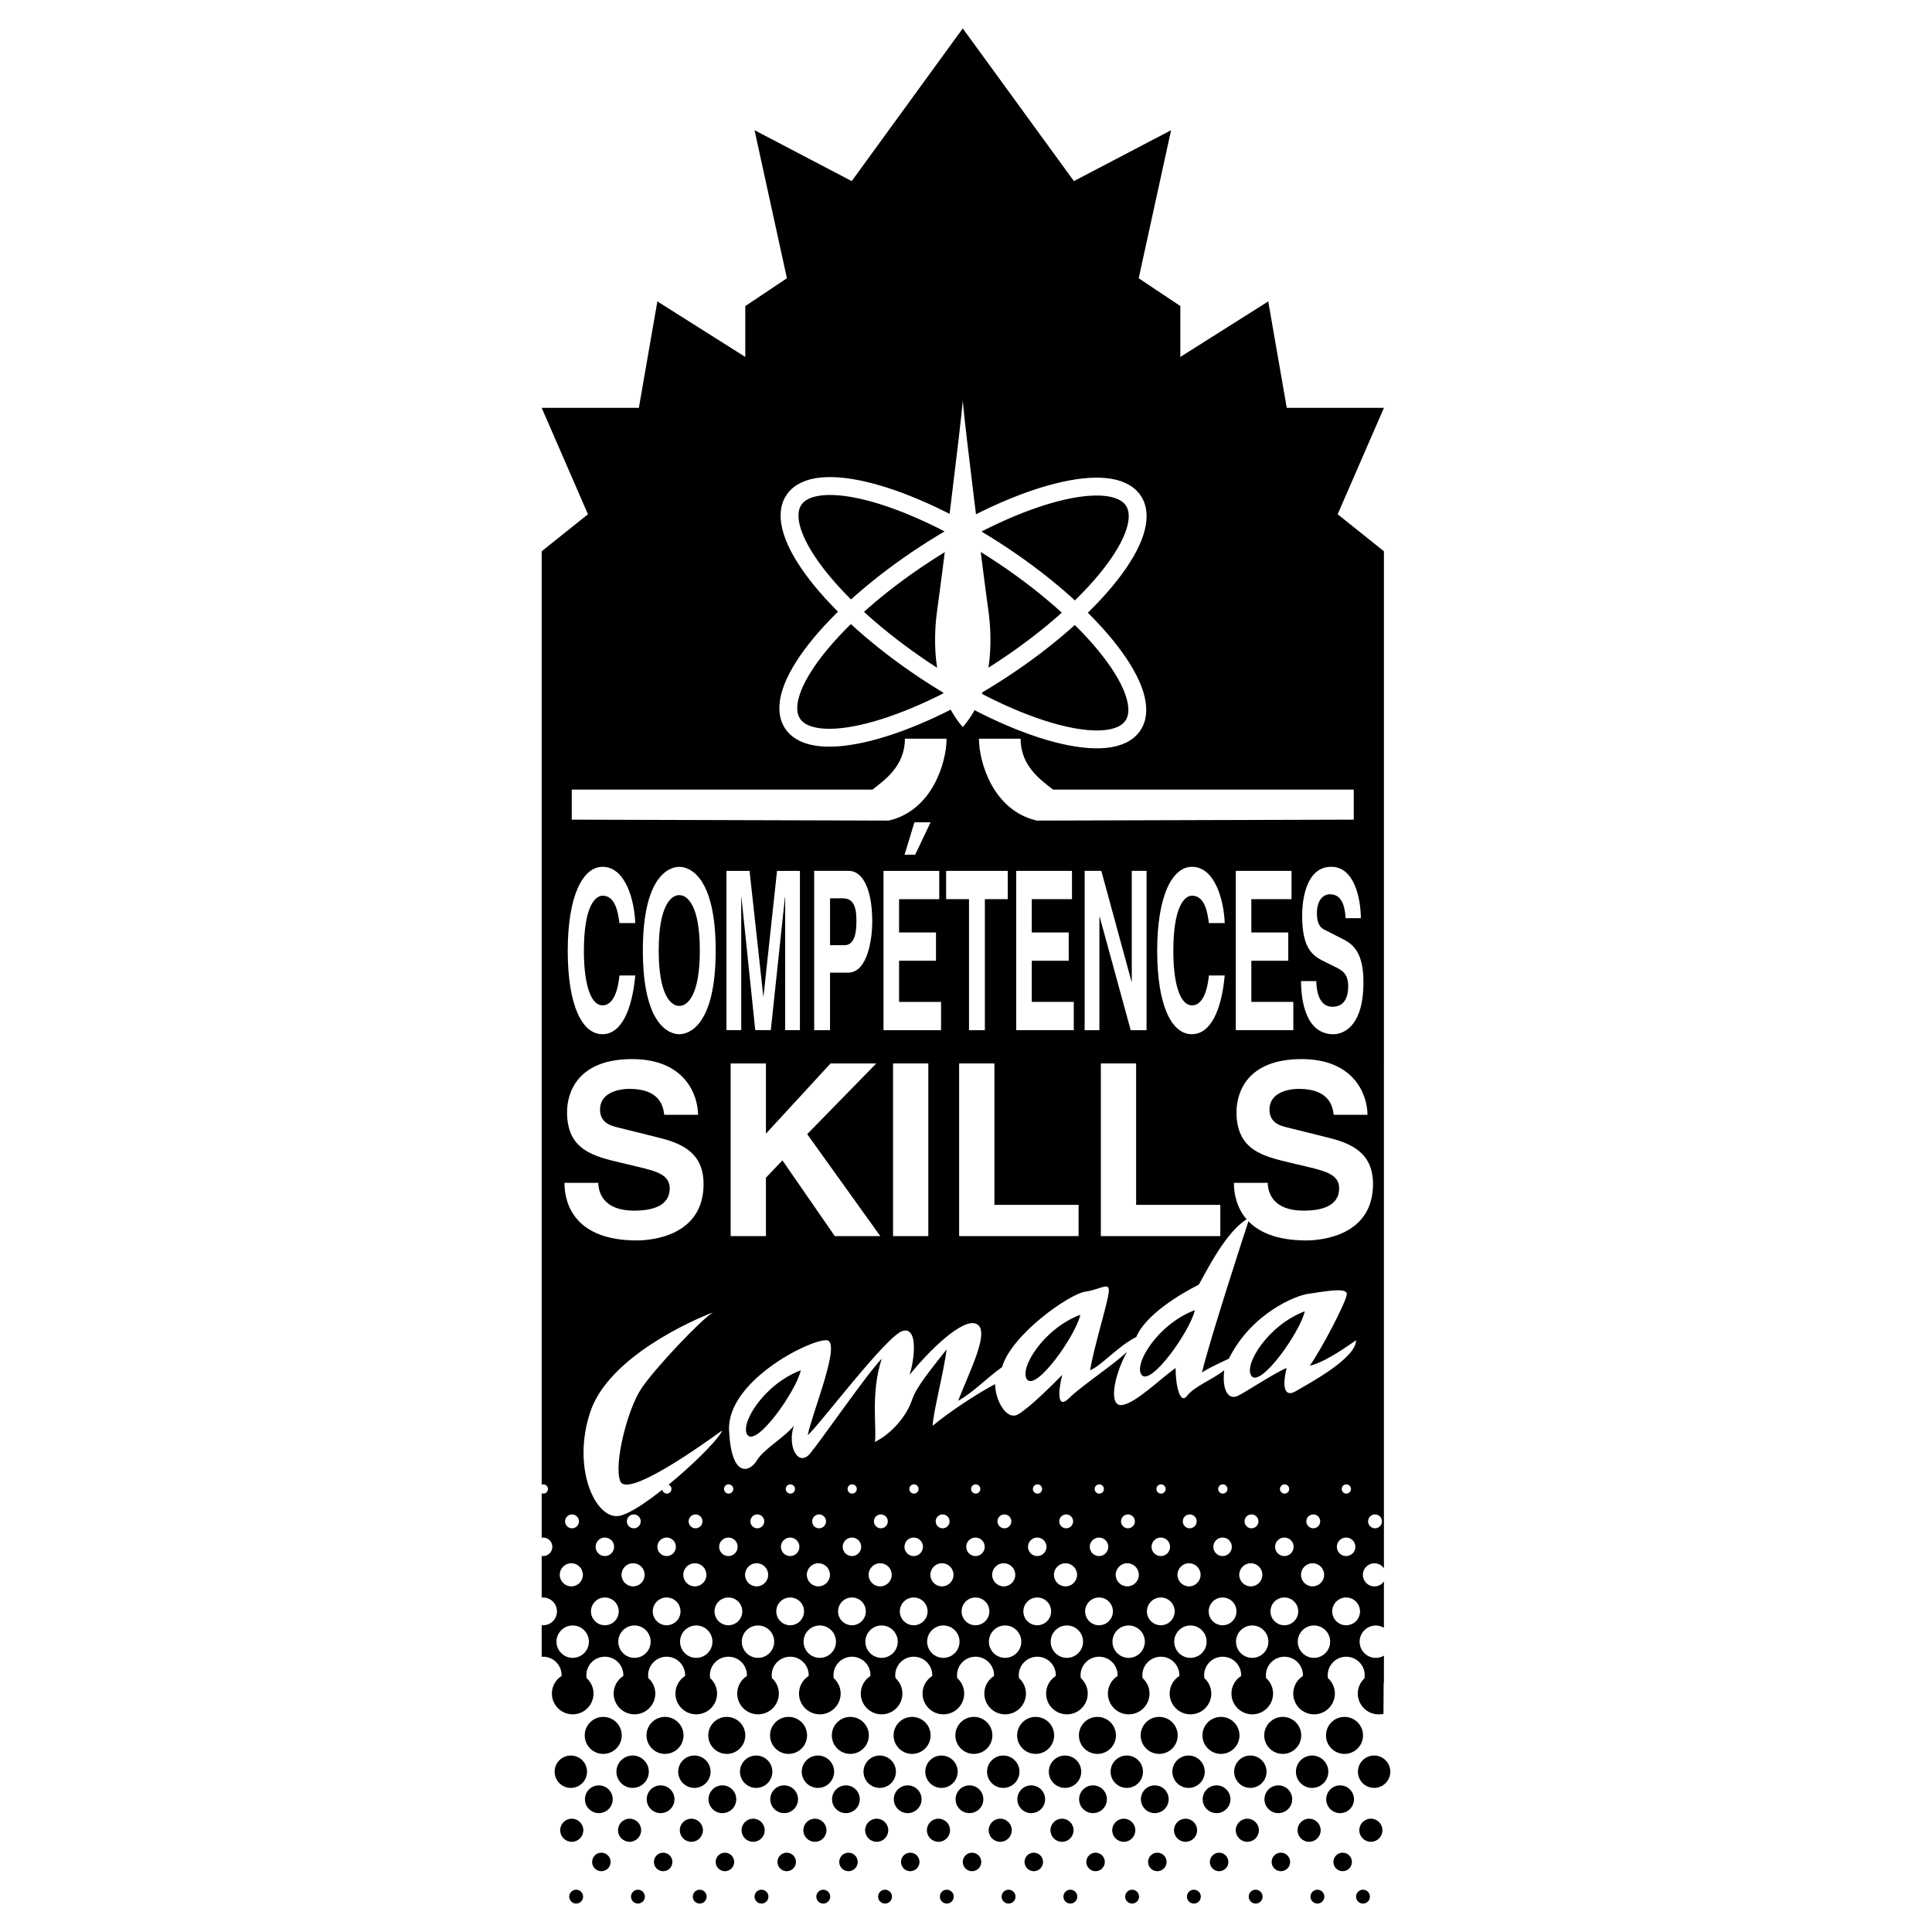 <?xml version="1.0" encoding="utf-8"?>
<!-- Generator: Adobe Illustrator 13.0.0, SVG Export Plug-In . SVG Version: 6.00 Build 14948)  -->
<!DOCTYPE svg PUBLIC "-//W3C//DTD SVG 1.0//EN" "http://www.w3.org/TR/2001/REC-SVG-20010904/DTD/svg10.dtd">
<svg version="1.0" id="Layer_1" xmlns="http://www.w3.org/2000/svg" xmlns:xlink="http://www.w3.org/1999/xlink" x="0px" y="0px"
	 width="192.756px" height="192.756px" viewBox="0 0 192.756 192.756" enable-background="new 0 0 192.756 192.756"
	 xml:space="preserve">
<g>
	<polygon fill-rule="evenodd" clip-rule="evenodd" fill="#FFFFFF" points="0,0 192.756,0 192.756,192.756 0,192.756 0,0 	"/>
	<path fill-rule="evenodd" clip-rule="evenodd" d="M133.957,184.843c-0.51,0-0.923,0.414-0.923,0.924
		c0,0.509,0.413,0.923,0.923,0.923c0.511,0,0.923-0.414,0.923-0.923C134.88,185.257,134.468,184.843,133.957,184.843
		L133.957,184.843L133.957,184.843L133.957,184.843z"/>
	<path fill-rule="evenodd" clip-rule="evenodd" d="M131.44,188.536c-0.383,0-0.692,0.311-0.692,0.692s0.31,0.692,0.692,0.692
		c0.384,0,0.692-0.311,0.692-0.692S131.824,188.536,131.44,188.536L131.44,188.536L131.44,188.536L131.44,188.536z"/>
	<path fill-rule="evenodd" clip-rule="evenodd" d="M135.987,188.536c-0.382,0-0.692,0.311-0.692,0.692s0.311,0.692,0.692,0.692
		c0.383,0,0.692-0.311,0.692-0.692S136.37,188.536,135.987,188.536L135.987,188.536L135.987,188.536L135.987,188.536z"/>
	<path fill-rule="evenodd" clip-rule="evenodd" d="M136.772,181.45c-0.638,0-1.154,0.517-1.154,1.153
		c0,0.638,0.517,1.154,1.154,1.154c0.637,0,1.153-0.517,1.153-1.154C137.926,181.967,137.409,181.45,136.772,181.45L136.772,181.45
		L136.772,181.45L136.772,181.45z"/>
	<path fill-rule="evenodd" clip-rule="evenodd" d="M130.91,178.38c0.892,0,1.616-0.724,1.616-1.616s-0.725-1.615-1.616-1.615
		c-0.893,0-1.615,0.723-1.615,1.615S130.018,178.38,130.91,178.38L130.91,178.38L130.91,178.38L130.91,178.38z"/>
	<path fill-rule="evenodd" clip-rule="evenodd" d="M137.096,175.148c-0.893,0-1.615,0.723-1.615,1.615s0.723,1.616,1.615,1.616
		c0.892,0,1.616-0.724,1.616-1.616S137.987,175.148,137.096,175.148L137.096,175.148L137.096,175.148L137.096,175.148z"/>
	<path fill-rule="evenodd" clip-rule="evenodd" d="M134.142,171.294c-1.02,0-1.847,0.826-1.847,1.846
		c0,1.021,0.827,1.847,1.847,1.847c1.021,0,1.847-0.826,1.847-1.847C135.988,172.12,135.162,171.294,134.142,171.294
		L134.142,171.294L134.142,171.294L134.142,171.294z"/>
	<path fill-rule="evenodd" clip-rule="evenodd" d="M127.794,184.843c-0.51,0-0.923,0.414-0.923,0.924
		c0,0.509,0.413,0.923,0.923,0.923s0.924-0.414,0.924-0.923C128.718,185.257,128.304,184.843,127.794,184.843L127.794,184.843
		L127.794,184.843L127.794,184.843z"/>
	<path fill-rule="evenodd" clip-rule="evenodd" d="M125.277,188.536c-0.382,0-0.692,0.311-0.692,0.692s0.311,0.692,0.692,0.692
		c0.384,0,0.692-0.311,0.692-0.692S125.661,188.536,125.277,188.536L125.277,188.536L125.277,188.536L125.277,188.536z"/>
	<path fill-rule="evenodd" clip-rule="evenodd" d="M131.764,182.604c0-0.637-0.517-1.153-1.154-1.153s-1.154,0.517-1.154,1.153
		c0,0.638,0.517,1.154,1.154,1.154S131.764,183.241,131.764,182.604L131.764,182.604L131.764,182.604L131.764,182.604z"/>
	<path fill-rule="evenodd" clip-rule="evenodd" d="M133.702,178.126c-0.765,0-1.385,0.62-1.385,1.385
		c0,0.766,0.62,1.385,1.385,1.385s1.385-0.619,1.385-1.385C135.087,178.746,134.467,178.126,133.702,178.126L133.702,178.126
		L133.702,178.126L133.702,178.126z"/>
	<path fill-rule="evenodd" clip-rule="evenodd" d="M124.747,178.38c0.892,0,1.616-0.724,1.616-1.616s-0.725-1.615-1.616-1.615
		s-1.615,0.723-1.615,1.615S123.855,178.38,124.747,178.38L124.747,178.38L124.747,178.38L124.747,178.38z"/>
	<path fill-rule="evenodd" clip-rule="evenodd" d="M127.979,171.294c-1.021,0-1.847,0.826-1.847,1.846
		c0,1.021,0.826,1.847,1.847,1.847c1.02,0,1.846-0.826,1.846-1.847C129.825,172.12,128.999,171.294,127.979,171.294L127.979,171.294
		L127.979,171.294L127.979,171.294z"/>
	<path fill-rule="evenodd" clip-rule="evenodd" d="M121.631,184.843c-0.51,0-0.923,0.414-0.923,0.924
		c0,0.509,0.413,0.923,0.923,0.923s0.924-0.414,0.924-0.923C122.555,185.257,122.141,184.843,121.631,184.843L121.631,184.843
		L121.631,184.843L121.631,184.843z"/>
	<path fill-rule="evenodd" clip-rule="evenodd" d="M119.114,188.536c-0.382,0-0.692,0.311-0.692,0.692s0.311,0.692,0.692,0.692
		c0.383,0,0.693-0.311,0.693-0.692S119.497,188.536,119.114,188.536L119.114,188.536L119.114,188.536L119.114,188.536z"/>
	<path fill-rule="evenodd" clip-rule="evenodd" d="M125.6,182.604c0-0.637-0.517-1.153-1.154-1.153
		c-0.637,0-1.154,0.517-1.154,1.153c0,0.638,0.518,1.154,1.154,1.154C125.083,183.758,125.6,183.241,125.6,182.604L125.6,182.604
		L125.6,182.604L125.6,182.604z"/>
	<path fill-rule="evenodd" clip-rule="evenodd" d="M127.539,178.126c-0.765,0-1.385,0.62-1.385,1.385
		c0,0.766,0.62,1.385,1.385,1.385s1.385-0.619,1.385-1.385C128.924,178.746,128.304,178.126,127.539,178.126L127.539,178.126
		L127.539,178.126L127.539,178.126z"/>
	<path fill-rule="evenodd" clip-rule="evenodd" d="M118.583,178.38c0.894,0,1.616-0.724,1.616-1.616s-0.723-1.615-1.616-1.615
		c-0.891,0-1.615,0.723-1.615,1.615S117.692,178.38,118.583,178.38L118.583,178.38L118.583,178.38L118.583,178.38z"/>
	<path fill-rule="evenodd" clip-rule="evenodd" d="M121.816,171.294c-1.02,0-1.847,0.826-1.847,1.846
		c0,1.021,0.827,1.847,1.847,1.847s1.847-0.826,1.847-1.847C123.663,172.12,122.836,171.294,121.816,171.294L121.816,171.294
		L121.816,171.294L121.816,171.294z"/>
	<path fill-rule="evenodd" clip-rule="evenodd" d="M115.469,184.843c-0.511,0-0.924,0.414-0.924,0.924
		c0,0.509,0.413,0.923,0.924,0.923c0.509,0,0.923-0.414,0.923-0.923C116.392,185.257,115.978,184.843,115.469,184.843
		L115.469,184.843L115.469,184.843L115.469,184.843z"/>
	<path fill-rule="evenodd" clip-rule="evenodd" d="M112.952,188.536c-0.383,0-0.693,0.311-0.693,0.692s0.311,0.692,0.693,0.692
		c0.382,0,0.692-0.311,0.692-0.692S113.334,188.536,112.952,188.536L112.952,188.536L112.952,188.536L112.952,188.536z"/>
	<path fill-rule="evenodd" clip-rule="evenodd" d="M119.437,182.604c0-0.637-0.517-1.153-1.154-1.153
		c-0.637,0-1.154,0.517-1.154,1.153c0,0.638,0.518,1.154,1.154,1.154C118.92,183.758,119.437,183.241,119.437,182.604
		L119.437,182.604L119.437,182.604L119.437,182.604z"/>
	<path fill-rule="evenodd" clip-rule="evenodd" d="M121.376,178.126c-0.766,0-1.385,0.62-1.385,1.385
		c0,0.766,0.619,1.385,1.385,1.385c0.765,0,1.385-0.619,1.385-1.385C122.761,178.746,122.141,178.126,121.376,178.126
		L121.376,178.126L121.376,178.126L121.376,178.126z"/>
	<path fill-rule="evenodd" clip-rule="evenodd" d="M112.421,178.38c0.893,0,1.615-0.724,1.615-1.616s-0.723-1.615-1.615-1.615
		s-1.616,0.723-1.616,1.615S111.528,178.38,112.421,178.38L112.421,178.38L112.421,178.38L112.421,178.38z"/>
	<path fill-rule="evenodd" clip-rule="evenodd" d="M115.652,171.294c-1.02,0-1.847,0.826-1.847,1.846
		c0,1.021,0.827,1.847,1.847,1.847c1.021,0,1.847-0.826,1.847-1.847C117.499,172.12,116.673,171.294,115.652,171.294
		L115.652,171.294L115.652,171.294L115.652,171.294z"/>
	<path fill-rule="evenodd" clip-rule="evenodd" d="M109.305,184.843c-0.51,0-0.924,0.414-0.924,0.924
		c0,0.509,0.414,0.923,0.924,0.923c0.511,0,0.923-0.414,0.923-0.923C110.228,185.257,109.815,184.843,109.305,184.843
		L109.305,184.843L109.305,184.843L109.305,184.843z"/>
	<path fill-rule="evenodd" clip-rule="evenodd" d="M106.789,188.536c-0.383,0-0.692,0.311-0.692,0.692s0.31,0.692,0.692,0.692
		c0.382,0,0.692-0.311,0.692-0.692S107.171,188.536,106.789,188.536L106.789,188.536L106.789,188.536L106.789,188.536z"/>
	<path fill-rule="evenodd" clip-rule="evenodd" d="M113.273,182.604c0-0.637-0.517-1.153-1.154-1.153
		c-0.637,0-1.154,0.517-1.154,1.153c0,0.638,0.518,1.154,1.154,1.154C112.757,183.758,113.273,183.241,113.273,182.604
		L113.273,182.604L113.273,182.604L113.273,182.604z"/>
	<path fill-rule="evenodd" clip-rule="evenodd" d="M115.213,178.126c-0.766,0-1.385,0.62-1.385,1.385
		c0,0.766,0.619,1.385,1.385,1.385c0.765,0,1.385-0.619,1.385-1.385C116.598,178.746,115.978,178.126,115.213,178.126
		L115.213,178.126L115.213,178.126L115.213,178.126z"/>
	<path fill-rule="evenodd" clip-rule="evenodd" d="M106.258,178.38c0.893,0,1.615-0.724,1.615-1.616s-0.723-1.615-1.615-1.615
		c-0.892,0-1.616,0.723-1.616,1.615S105.366,178.38,106.258,178.38L106.258,178.38L106.258,178.38L106.258,178.38z"/>
	<path fill-rule="evenodd" clip-rule="evenodd" d="M109.489,171.294c-1.02,0-1.847,0.826-1.847,1.846
		c0,1.021,0.827,1.847,1.847,1.847s1.847-0.826,1.847-1.847C111.336,172.12,110.509,171.294,109.489,171.294L109.489,171.294
		L109.489,171.294L109.489,171.294z"/>
	<path fill-rule="evenodd" clip-rule="evenodd" d="M103.142,184.843c-0.51,0-0.924,0.414-0.924,0.924
		c0,0.509,0.414,0.923,0.924,0.923c0.511,0,0.923-0.414,0.923-0.923C104.064,185.257,103.652,184.843,103.142,184.843
		L103.142,184.843L103.142,184.843L103.142,184.843z"/>
	<path fill-rule="evenodd" clip-rule="evenodd" d="M100.626,188.536c-0.383,0-0.692,0.311-0.692,0.692s0.31,0.692,0.692,0.692
		s0.692-0.311,0.692-0.692S101.009,188.536,100.626,188.536L100.626,188.536L100.626,188.536L100.626,188.536z"/>
	<path fill-rule="evenodd" clip-rule="evenodd" d="M107.11,182.604c0-0.637-0.517-1.153-1.153-1.153
		c-0.638,0-1.154,0.517-1.154,1.153c0,0.638,0.517,1.154,1.154,1.154C106.594,183.758,107.11,183.241,107.11,182.604L107.11,182.604
		L107.11,182.604L107.11,182.604z"/>
	<path fill-rule="evenodd" clip-rule="evenodd" d="M109.05,178.126c-0.765,0-1.386,0.62-1.386,1.385
		c0,0.766,0.621,1.385,1.386,1.385c0.766,0,1.385-0.619,1.385-1.385C110.435,178.746,109.815,178.126,109.05,178.126L109.05,178.126
		L109.05,178.126L109.05,178.126z"/>
	<path fill-rule="evenodd" clip-rule="evenodd" d="M100.095,178.38c0.893,0,1.616-0.724,1.616-1.616s-0.724-1.615-1.616-1.615
		s-1.616,0.723-1.616,1.615S99.202,178.38,100.095,178.38L100.095,178.38L100.095,178.38L100.095,178.38z"/>
	<path fill-rule="evenodd" clip-rule="evenodd" d="M103.326,171.294c-1.02,0-1.847,0.826-1.847,1.846
		c0,1.021,0.827,1.847,1.847,1.847s1.847-0.826,1.847-1.847C105.173,172.12,104.346,171.294,103.326,171.294L103.326,171.294
		L103.326,171.294L103.326,171.294z"/>
	<path fill-rule="evenodd" clip-rule="evenodd" d="M96.979,184.843c-0.509,0-0.923,0.414-0.923,0.924
		c0,0.509,0.414,0.923,0.923,0.923c0.511,0,0.924-0.414,0.924-0.923C97.902,185.257,97.489,184.843,96.979,184.843L96.979,184.843
		L96.979,184.843L96.979,184.843z"/>
	<path fill-rule="evenodd" clip-rule="evenodd" d="M94.463,188.536c-0.383,0-0.692,0.311-0.692,0.692s0.31,0.692,0.692,0.692
		c0.382,0,0.693-0.311,0.693-0.692S94.845,188.536,94.463,188.536L94.463,188.536L94.463,188.536L94.463,188.536z"/>
	<path fill-rule="evenodd" clip-rule="evenodd" d="M100.947,182.604c0-0.637-0.516-1.153-1.153-1.153s-1.154,0.517-1.154,1.153
		c0,0.638,0.517,1.154,1.154,1.154S100.947,183.241,100.947,182.604L100.947,182.604L100.947,182.604L100.947,182.604z"/>
	<path fill-rule="evenodd" clip-rule="evenodd" d="M102.887,178.126c-0.765,0-1.386,0.62-1.386,1.385
		c0,0.766,0.621,1.385,1.386,1.385c0.766,0,1.385-0.619,1.385-1.385C104.271,178.746,103.652,178.126,102.887,178.126
		L102.887,178.126L102.887,178.126L102.887,178.126z"/>
	<path fill-rule="evenodd" clip-rule="evenodd" d="M93.932,178.38c0.893,0,1.616-0.724,1.616-1.616s-0.723-1.615-1.616-1.615
		c-0.893,0-1.616,0.723-1.616,1.615S93.039,178.38,93.932,178.38L93.932,178.38L93.932,178.38L93.932,178.38z"/>
	<path fill-rule="evenodd" clip-rule="evenodd" d="M97.164,171.294c-1.02,0-1.847,0.826-1.847,1.846
		c0,1.021,0.827,1.847,1.847,1.847s1.846-0.826,1.846-1.847C99.01,172.12,98.184,171.294,97.164,171.294L97.164,171.294
		L97.164,171.294L97.164,171.294z"/>
	<path fill-rule="evenodd" clip-rule="evenodd" d="M90.816,184.843c-0.509,0-0.923,0.414-0.923,0.924
		c0,0.509,0.414,0.923,0.923,0.923c0.51,0,0.923-0.414,0.923-0.923C91.739,185.257,91.326,184.843,90.816,184.843L90.816,184.843
		L90.816,184.843L90.816,184.843z"/>
	<path fill-rule="evenodd" clip-rule="evenodd" d="M88.3,188.536c-0.382,0-0.692,0.311-0.692,0.692s0.311,0.692,0.692,0.692
		c0.383,0,0.693-0.311,0.693-0.692S88.683,188.536,88.3,188.536L88.3,188.536L88.3,188.536L88.3,188.536z"/>
	<path fill-rule="evenodd" clip-rule="evenodd" d="M94.785,182.604c0-0.637-0.517-1.153-1.154-1.153s-1.154,0.517-1.154,1.153
		c0,0.638,0.517,1.154,1.154,1.154S94.785,183.241,94.785,182.604L94.785,182.604L94.785,182.604L94.785,182.604z"/>
	<path fill-rule="evenodd" clip-rule="evenodd" d="M96.724,178.126c-0.765,0-1.385,0.62-1.385,1.385c0,0.766,0.62,1.385,1.385,1.385
		s1.385-0.619,1.385-1.385C98.108,178.746,97.488,178.126,96.724,178.126L96.724,178.126L96.724,178.126L96.724,178.126z"/>
	<path fill-rule="evenodd" clip-rule="evenodd" d="M87.769,178.38c0.893,0,1.616-0.724,1.616-1.616s-0.723-1.615-1.616-1.615
		s-1.616,0.723-1.616,1.615S86.876,178.38,87.769,178.38L87.769,178.38L87.769,178.38L87.769,178.38z"/>
	<path fill-rule="evenodd" clip-rule="evenodd" d="M91,171.294c-1.02,0-1.847,0.826-1.847,1.846c0,1.021,0.827,1.847,1.847,1.847
		c1.02,0,1.847-0.826,1.847-1.847C92.847,172.12,92.021,171.294,91,171.294L91,171.294L91,171.294L91,171.294z"/>
	<path fill-rule="evenodd" clip-rule="evenodd" d="M84.653,184.843c-0.51,0-0.923,0.414-0.923,0.924
		c0,0.509,0.413,0.923,0.923,0.923c0.509,0,0.923-0.414,0.923-0.923C85.576,185.257,85.162,184.843,84.653,184.843L84.653,184.843
		L84.653,184.843L84.653,184.843z"/>
	<path fill-rule="evenodd" clip-rule="evenodd" d="M82.136,188.536c-0.382,0-0.692,0.311-0.692,0.692s0.311,0.692,0.692,0.692
		c0.383,0,0.693-0.311,0.693-0.692S82.52,188.536,82.136,188.536L82.136,188.536L82.136,188.536L82.136,188.536z"/>
	<path fill-rule="evenodd" clip-rule="evenodd" d="M88.622,182.604c0-0.637-0.517-1.153-1.154-1.153
		c-0.638,0-1.154,0.517-1.154,1.153c0,0.638,0.517,1.154,1.154,1.154C88.105,183.758,88.622,183.241,88.622,182.604L88.622,182.604
		L88.622,182.604L88.622,182.604z"/>
	<path fill-rule="evenodd" clip-rule="evenodd" d="M90.561,178.126c-0.764,0-1.385,0.62-1.385,1.385
		c0,0.766,0.621,1.385,1.385,1.385c0.766,0,1.385-0.619,1.385-1.385C91.946,178.746,91.326,178.126,90.561,178.126L90.561,178.126
		L90.561,178.126L90.561,178.126z"/>
	<path fill-rule="evenodd" clip-rule="evenodd" d="M81.606,178.38c0.891,0,1.616-0.724,1.616-1.616s-0.725-1.615-1.616-1.615
		c-0.893,0-1.616,0.723-1.616,1.615S80.713,178.38,81.606,178.38L81.606,178.38L81.606,178.38L81.606,178.38z"/>
	<path fill-rule="evenodd" clip-rule="evenodd" d="M84.838,171.294c-1.02,0-1.847,0.826-1.847,1.846
		c0,1.021,0.827,1.847,1.847,1.847s1.846-0.826,1.846-1.847C86.684,172.12,85.858,171.294,84.838,171.294L84.838,171.294
		L84.838,171.294L84.838,171.294z"/>
	<path fill-rule="evenodd" clip-rule="evenodd" d="M78.49,184.843c-0.511,0-0.924,0.414-0.924,0.924
		c0,0.509,0.413,0.923,0.924,0.923c0.51,0,0.923-0.414,0.923-0.923C79.414,185.257,79,184.843,78.49,184.843L78.49,184.843
		L78.49,184.843L78.49,184.843z"/>
	<path fill-rule="evenodd" clip-rule="evenodd" d="M75.973,188.536c-0.382,0-0.692,0.311-0.692,0.692s0.311,0.692,0.692,0.692
		c0.383,0,0.693-0.311,0.693-0.692S76.356,188.536,75.973,188.536L75.973,188.536L75.973,188.536L75.973,188.536z"/>
	<path fill-rule="evenodd" clip-rule="evenodd" d="M82.459,182.604c0-0.637-0.517-1.153-1.154-1.153
		c-0.638,0-1.154,0.517-1.154,1.153c0,0.638,0.517,1.154,1.154,1.154C81.942,183.758,82.459,183.241,82.459,182.604L82.459,182.604
		L82.459,182.604L82.459,182.604z"/>
	<path fill-rule="evenodd" clip-rule="evenodd" d="M84.397,178.126c-0.765,0-1.385,0.62-1.385,1.385c0,0.766,0.62,1.385,1.385,1.385
		s1.385-0.619,1.385-1.385C85.783,178.746,85.162,178.126,84.397,178.126L84.397,178.126L84.397,178.126L84.397,178.126z"/>
	<path fill-rule="evenodd" clip-rule="evenodd" d="M75.443,178.38c0.892,0,1.616-0.724,1.616-1.616s-0.724-1.615-1.616-1.615
		c-0.893,0-1.616,0.723-1.616,1.615S74.551,178.38,75.443,178.38L75.443,178.38L75.443,178.38L75.443,178.38z"/>
	<path fill-rule="evenodd" clip-rule="evenodd" d="M78.675,171.294c-1.02,0-1.847,0.826-1.847,1.846
		c0,1.021,0.827,1.847,1.847,1.847s1.847-0.826,1.847-1.847C80.521,172.12,79.695,171.294,78.675,171.294L78.675,171.294
		L78.675,171.294L78.675,171.294z"/>
	<path fill-rule="evenodd" clip-rule="evenodd" d="M72.327,184.843c-0.51,0-0.924,0.414-0.924,0.924
		c0,0.509,0.414,0.923,0.924,0.923c0.509,0,0.923-0.414,0.923-0.923C73.25,185.257,72.836,184.843,72.327,184.843L72.327,184.843
		L72.327,184.843L72.327,184.843z"/>
	<path fill-rule="evenodd" clip-rule="evenodd" d="M69.811,188.536c-0.382,0-0.692,0.311-0.692,0.692s0.31,0.692,0.692,0.692
		s0.692-0.311,0.692-0.692S70.193,188.536,69.811,188.536L69.811,188.536L69.811,188.536L69.811,188.536z"/>
	<path fill-rule="evenodd" clip-rule="evenodd" d="M76.295,182.604c0-0.637-0.517-1.153-1.154-1.153
		c-0.636,0-1.154,0.517-1.154,1.153c0,0.638,0.518,1.154,1.154,1.154C75.778,183.758,76.295,183.241,76.295,182.604L76.295,182.604
		L76.295,182.604L76.295,182.604z"/>
	<path fill-rule="evenodd" clip-rule="evenodd" d="M78.235,178.126c-0.766,0-1.385,0.62-1.385,1.385c0,0.766,0.62,1.385,1.385,1.385
		c0.765,0,1.385-0.619,1.385-1.385C79.62,178.746,79,178.126,78.235,178.126L78.235,178.126L78.235,178.126L78.235,178.126z"/>
	<path fill-rule="evenodd" clip-rule="evenodd" d="M69.279,178.38c0.893,0,1.616-0.724,1.616-1.616s-0.723-1.615-1.616-1.615
		c-0.892,0-1.616,0.723-1.616,1.615S68.388,178.38,69.279,178.38L69.279,178.38L69.279,178.38L69.279,178.38z"/>
	<path fill-rule="evenodd" clip-rule="evenodd" d="M72.512,171.294c-1.021,0-1.847,0.826-1.847,1.846
		c0,1.021,0.826,1.847,1.847,1.847c1.02,0,1.847-0.826,1.847-1.847C74.358,172.12,73.532,171.294,72.512,171.294L72.512,171.294
		L72.512,171.294L72.512,171.294z"/>
	<path fill-rule="evenodd" clip-rule="evenodd" d="M66.164,184.843c-0.51,0-0.923,0.414-0.923,0.924
		c0,0.509,0.413,0.923,0.923,0.923c0.509,0,0.923-0.414,0.923-0.923C67.087,185.257,66.673,184.843,66.164,184.843L66.164,184.843
		L66.164,184.843L66.164,184.843z"/>
	<path fill-rule="evenodd" clip-rule="evenodd" d="M63.647,188.536c-0.382,0-0.692,0.311-0.692,0.692s0.31,0.692,0.692,0.692
		s0.692-0.311,0.692-0.692S64.03,188.536,63.647,188.536L63.647,188.536L63.647,188.536L63.647,188.536z"/>
	<path fill-rule="evenodd" clip-rule="evenodd" d="M70.132,182.604c0-0.637-0.517-1.153-1.154-1.153
		c-0.637,0-1.154,0.517-1.154,1.153c0,0.638,0.517,1.154,1.154,1.154C69.616,183.758,70.132,183.241,70.132,182.604L70.132,182.604
		L70.132,182.604L70.132,182.604z"/>
	<path fill-rule="evenodd" clip-rule="evenodd" d="M72.072,178.126c-0.764,0-1.385,0.62-1.385,1.385
		c0,0.766,0.621,1.385,1.385,1.385c0.765,0,1.385-0.619,1.385-1.385C73.457,178.746,72.836,178.126,72.072,178.126L72.072,178.126
		L72.072,178.126L72.072,178.126z"/>
	<path fill-rule="evenodd" clip-rule="evenodd" d="M63.116,178.38c0.893,0,1.616-0.724,1.616-1.616s-0.723-1.615-1.616-1.615
		c-0.892,0-1.616,0.723-1.616,1.615S62.225,178.38,63.116,178.38L63.116,178.38L63.116,178.38L63.116,178.38z"/>
	<path fill-rule="evenodd" clip-rule="evenodd" d="M66.348,171.294c-1.02,0-1.847,0.826-1.847,1.846
		c0,1.021,0.827,1.847,1.847,1.847c1.021,0,1.847-0.826,1.847-1.847C68.195,172.12,67.369,171.294,66.348,171.294L66.348,171.294
		L66.348,171.294L66.348,171.294z"/>
	<path fill-rule="evenodd" clip-rule="evenodd" d="M60,184.843c-0.51,0-0.924,0.414-0.924,0.924c0,0.509,0.414,0.923,0.924,0.923
		c0.51,0,0.923-0.414,0.923-0.923C60.924,185.257,60.511,184.843,60,184.843L60,184.843L60,184.843L60,184.843z"/>
	<path fill-rule="evenodd" clip-rule="evenodd" d="M57.484,188.536c-0.382,0-0.692,0.311-0.692,0.692s0.31,0.692,0.692,0.692
		c0.383,0,0.693-0.311,0.693-0.692S57.867,188.536,57.484,188.536L57.484,188.536L57.484,188.536L57.484,188.536z"/>
	<path fill-rule="evenodd" clip-rule="evenodd" d="M63.969,182.604c0-0.637-0.516-1.153-1.154-1.153s-1.154,0.517-1.154,1.153
		c0,0.638,0.517,1.154,1.154,1.154S63.969,183.241,63.969,182.604L63.969,182.604L63.969,182.604L63.969,182.604z"/>
	<path fill-rule="evenodd" clip-rule="evenodd" d="M57.044,181.45c-0.637,0-1.154,0.517-1.154,1.153
		c0,0.638,0.517,1.154,1.154,1.154c0.638,0,1.154-0.517,1.154-1.154C58.199,181.967,57.682,181.45,57.044,181.45L57.044,181.45
		L57.044,181.45L57.044,181.45z"/>
	<path fill-rule="evenodd" clip-rule="evenodd" d="M65.909,178.126c-0.766,0-1.385,0.62-1.385,1.385
		c0,0.766,0.619,1.385,1.385,1.385c0.765,0,1.385-0.619,1.385-1.385C67.294,178.746,66.673,178.126,65.909,178.126L65.909,178.126
		L65.909,178.126L65.909,178.126z"/>
	<path fill-rule="evenodd" clip-rule="evenodd" d="M58.569,176.764c0-0.893-0.723-1.615-1.616-1.615
		c-0.892,0-1.616,0.723-1.616,1.615s0.724,1.616,1.616,1.616C57.846,178.38,58.569,177.656,58.569,176.764L58.569,176.764
		L58.569,176.764L58.569,176.764z"/>
	<path fill-rule="evenodd" clip-rule="evenodd" d="M60.185,171.294c-1.02,0-1.847,0.826-1.847,1.846
		c0,1.021,0.827,1.847,1.847,1.847c1.02,0,1.847-0.826,1.847-1.847C62.032,172.12,61.205,171.294,60.185,171.294L60.185,171.294
		L60.185,171.294L60.185,171.294z"/>
	<path fill-rule="evenodd" clip-rule="evenodd" d="M55.061,168.962c0,1.147,0.93,2.077,2.078,2.077c1.146,0,2.077-0.93,2.077-2.077
		c0-0.612-0.27-1.156-0.691-1.537c-0.015-0.094-0.025-0.189-0.025-0.288c0-1.02,0.826-1.847,1.847-1.847
		c1.02,0,1.846,0.827,1.846,1.847c0,0.026-0.004,0.051-0.005,0.077c-0.578,0.369-0.963,1.012-0.963,1.748
		c0,1.147,0.93,2.077,2.077,2.077c1.148,0,2.078-0.93,2.078-2.077c0-0.612-0.27-1.157-0.691-1.537
		c-0.015-0.094-0.025-0.189-0.025-0.288c0-1.02,0.827-1.847,1.847-1.847c1.02,0,1.846,0.827,1.846,1.847
		c0,0.026-0.004,0.051-0.005,0.077c-0.578,0.368-0.964,1.012-0.964,1.748c0,1.147,0.931,2.077,2.077,2.077
		c1.148,0,2.078-0.93,2.078-2.077c0-0.612-0.27-1.157-0.691-1.537c-0.015-0.094-0.025-0.189-0.025-0.288
		c0-1.02,0.827-1.847,1.847-1.847c1.02,0,1.847,0.827,1.847,1.847c0,0.026-0.004,0.051-0.005,0.076
		c-0.578,0.369-0.964,1.013-0.964,1.749c0,1.147,0.931,2.077,2.077,2.077c1.148,0,2.078-0.93,2.078-2.077
		c0-0.612-0.27-1.157-0.691-1.537c-0.015-0.094-0.025-0.189-0.025-0.288c0-1.02,0.827-1.847,1.847-1.847
		c1.02,0,1.847,0.827,1.847,1.847c0,0.026-0.005,0.051-0.006,0.077c-0.578,0.369-0.963,1.012-0.963,1.748
		c0,1.147,0.93,2.077,2.078,2.077c1.147,0,2.077-0.93,2.077-2.077c0-0.612-0.27-1.157-0.692-1.537
		c-0.015-0.095-0.024-0.189-0.024-0.288c0-1.02,0.827-1.847,1.846-1.847c1.02,0,1.847,0.827,1.847,1.847
		c0,0.026-0.004,0.051-0.005,0.077c-0.578,0.369-0.963,1.012-0.963,1.748c0,1.147,0.93,2.077,2.078,2.077
		c1.146,0,2.077-0.93,2.077-2.077c0-0.612-0.27-1.158-0.692-1.538c-0.016-0.094-0.025-0.188-0.025-0.287
		c0-1.02,0.827-1.847,1.847-1.847c1.02,0,1.847,0.827,1.847,1.847c0,0.026-0.004,0.051-0.006,0.077
		c-0.578,0.369-0.962,1.012-0.962,1.748c0,1.147,0.93,2.077,2.077,2.077c1.147,0,2.078-0.93,2.078-2.077
		c0-0.612-0.27-1.157-0.692-1.538c-0.016-0.094-0.025-0.188-0.025-0.287c0-1.02,0.827-1.847,1.846-1.847
		c1.021,0,1.847,0.827,1.847,1.847c0,0.026-0.005,0.051-0.006,0.077c-0.577,0.369-0.963,1.012-0.963,1.748
		c0,1.147,0.931,2.077,2.077,2.077c1.147,0,2.078-0.93,2.078-2.077c0-0.612-0.27-1.156-0.691-1.537
		c-0.016-0.094-0.025-0.189-0.025-0.288c0-1.02,0.826-1.847,1.847-1.847c1.02,0,1.848,0.827,1.848,1.847
		c0,0.026-0.005,0.051-0.006,0.076c-0.578,0.369-0.964,1.013-0.964,1.749c0,1.147,0.931,2.077,2.077,2.077
		c1.148,0,2.078-0.93,2.078-2.077c0-0.612-0.271-1.157-0.691-1.537c-0.016-0.094-0.025-0.189-0.025-0.288
		c0-1.02,0.827-1.847,1.847-1.847c1.021,0,1.848,0.827,1.848,1.847c0,0.026-0.005,0.051-0.006,0.076
		c-0.578,0.369-0.964,1.013-0.964,1.749c0,1.147,0.93,2.077,2.077,2.077s2.077-0.93,2.077-2.077c0-0.612-0.27-1.157-0.69-1.537
		c-0.016-0.094-0.025-0.189-0.025-0.288c0-1.02,0.827-1.847,1.847-1.847c1.021,0,1.847,0.827,1.847,1.847
		c0,0.026-0.005,0.051-0.006,0.077c-0.577,0.368-0.964,1.012-0.964,1.748c0,1.147,0.932,2.077,2.078,2.077
		c1.147,0,2.077-0.93,2.077-2.077c0-0.612-0.27-1.157-0.69-1.537c-0.016-0.094-0.025-0.189-0.025-0.288
		c0-1.02,0.827-1.847,1.847-1.847s1.847,0.827,1.847,1.847c0,0.026-0.005,0.051-0.006,0.077c-0.578,0.368-0.964,1.012-0.964,1.748
		c0,1.147,0.931,2.077,2.078,2.077s2.077-0.93,2.077-2.077c0-0.612-0.27-1.157-0.69-1.537c-0.016-0.094-0.025-0.189-0.025-0.288
		c0-1.02,0.827-1.847,1.847-1.847s1.847,0.827,1.847,1.847c0,0.026-0.005,0.051-0.006,0.077c-0.577,0.369-0.963,1.012-0.963,1.748
		c0,1.147,0.93,2.077,2.077,2.077s2.078-0.93,2.078-2.077c0-0.612-0.271-1.157-0.692-1.538c-0.015-0.094-0.024-0.188-0.024-0.287
		c0-1.02,0.827-1.847,1.847-1.847s1.847,0.827,1.847,1.847c0,0.107-0.013,0.211-0.03,0.312c-0.405,0.38-0.662,0.915-0.662,1.513
		c0,1.147,0.931,2.077,2.078,2.077c0.134,0,0.357-0.013,0.485-0.036l0,0l0.018-3.087l0,0c0.009,0.003,0.019,0.005,0.027,0.008l0,0
		v-2.742l0,0c-0.238,0.139-0.512,0.224-0.809,0.224c-0.893,0-1.615-0.723-1.615-1.615s0.723-1.616,1.615-1.616
		c0.297,0,0.57,0.086,0.809,0.225l0,0v-4.621l0,0c-0.209,0.299-0.555,0.496-0.947,0.496c-0.638,0-1.154-0.517-1.154-1.154
		s0.517-1.154,1.154-1.154c0.393,0,0.738,0.197,0.947,0.496l0,0V55.001l-4.617-3.693l4.617-10.618h-9.695l-1.847-10.618l-8.771,5.54
		v-5.078l-4.154-2.771l3.231-14.773l-9.695,5.079L96.055,2.834l-11.08,15.235l-9.695-5.079l3.231,14.773l-4.154,2.771v5.078
		l-8.772-5.54L63.739,40.69h-9.695l4.616,10.618l-4.616,3.693v93.125l0,0c0.051-0.019,0.104-0.032,0.162-0.032
		c0.255,0,0.462,0.207,0.462,0.462s-0.207,0.461-0.462,0.461c-0.058,0-0.111-0.013-0.162-0.032l0,0v4.433l0,0
		c0.046-0.008,0.092-0.015,0.14-0.015c0.509,0,0.923,0.414,0.923,0.924s-0.414,0.923-0.923,0.923c-0.048,0-0.094-0.007-0.14-0.014
		l0,0v4.16l0,0c0.046-0.005,0.091-0.014,0.139-0.014c0.766,0,1.385,0.619,1.385,1.385c0,0.765-0.619,1.385-1.385,1.385
		c-0.047,0-0.092-0.009-0.139-0.014l0,0v3.167l0,0c0.047-0.004,0.092-0.015,0.14-0.015c1.02,0,1.847,0.827,1.847,1.847
		c0,0.026-0.005,0.051-0.005,0.076C55.447,167.582,55.061,168.226,55.061,168.962L55.061,168.962L55.061,168.962L55.061,168.962z
		 M137.188,151.094c0.383,0,0.692,0.311,0.692,0.693c0,0.382-0.31,0.692-0.692,0.692c-0.382,0-0.692-0.311-0.692-0.692
		C136.495,151.404,136.806,151.094,137.188,151.094L137.188,151.094L137.188,151.094L137.188,151.094z M134.326,148.094
		c0.255,0,0.462,0.207,0.462,0.462s-0.207,0.461-0.462,0.461s-0.462-0.206-0.462-0.461S134.071,148.094,134.326,148.094
		L134.326,148.094L134.326,148.094L134.326,148.094z M134.303,153.402c0.51,0,0.923,0.414,0.923,0.924s-0.413,0.923-0.923,0.923
		s-0.924-0.413-0.924-0.923S133.793,153.402,134.303,153.402L134.303,153.402L134.303,153.402L134.303,153.402z M134.303,159.382
		c0.766,0,1.385,0.619,1.385,1.385c0,0.765-0.619,1.385-1.385,1.385c-0.765,0-1.386-0.62-1.386-1.385
		C132.917,160.001,133.538,159.382,134.303,159.382L134.303,159.382L134.303,159.382L134.303,159.382z M132.71,163.79
		c0,0.893-0.723,1.615-1.615,1.615s-1.616-0.723-1.616-1.615s0.724-1.616,1.616-1.616S132.71,162.897,132.71,163.79L132.71,163.79
		L132.71,163.79L132.71,163.79z M131.025,151.094c0.382,0,0.692,0.311,0.692,0.693c0,0.382-0.311,0.692-0.692,0.692
		c-0.383,0-0.693-0.311-0.693-0.692C130.332,151.404,130.643,151.094,131.025,151.094L131.025,151.094L131.025,151.094
		L131.025,151.094z M130.955,155.965c0.638,0,1.154,0.517,1.154,1.154s-0.517,1.154-1.154,1.154c-0.637,0-1.153-0.517-1.153-1.154
		S130.318,155.965,130.955,155.965L130.955,155.965L130.955,155.965L130.955,155.965z M128.163,148.094
		c0.254,0,0.462,0.207,0.462,0.462s-0.208,0.461-0.462,0.461c-0.256,0-0.462-0.206-0.462-0.461S127.907,148.094,128.163,148.094
		L128.163,148.094L128.163,148.094L128.163,148.094z M128.14,153.402c0.51,0,0.924,0.414,0.924,0.924s-0.414,0.923-0.924,0.923
		s-0.923-0.413-0.923-0.923S127.63,153.402,128.14,153.402L128.14,153.402L128.14,153.402L128.14,153.402z M128.14,159.382
		c0.765,0,1.385,0.619,1.385,1.385c0,0.765-0.62,1.385-1.385,1.385s-1.385-0.62-1.385-1.385
		C126.755,160.001,127.375,159.382,128.14,159.382L128.14,159.382L128.14,159.382L128.14,159.382z M126.547,163.79
		c0,0.893-0.723,1.615-1.615,1.615s-1.616-0.723-1.616-1.615s0.724-1.616,1.616-1.616S126.547,162.897,126.547,163.79
		L126.547,163.79L126.547,163.79L126.547,163.79z M124.862,151.094c0.382,0,0.692,0.311,0.692,0.693
		c0,0.382-0.311,0.692-0.692,0.692c-0.383,0-0.693-0.311-0.693-0.692C124.169,151.404,124.479,151.094,124.862,151.094
		L124.862,151.094L124.862,151.094L124.862,151.094z M124.793,155.965c0.637,0,1.153,0.517,1.153,1.154s-0.517,1.154-1.153,1.154
		c-0.638,0-1.154-0.517-1.154-1.154S124.155,155.965,124.793,155.965L124.793,155.965L124.793,155.965L124.793,155.965z
		 M122,148.094c0.254,0,0.462,0.207,0.462,0.462s-0.208,0.461-0.462,0.461c-0.255,0-0.462-0.206-0.462-0.461
		S121.745,148.094,122,148.094L122,148.094L122,148.094L122,148.094z M121.977,153.402c0.51,0,0.924,0.414,0.924,0.924
		s-0.414,0.923-0.924,0.923s-0.923-0.413-0.923-0.923S121.467,153.402,121.977,153.402L121.977,153.402L121.977,153.402
		L121.977,153.402z M121.977,159.382c0.765,0,1.385,0.619,1.385,1.385c0,0.765-0.62,1.385-1.385,1.385
		c-0.766,0-1.385-0.62-1.385-1.385C120.592,160.001,121.211,159.382,121.977,159.382L121.977,159.382L121.977,159.382
		L121.977,159.382z M120.384,163.79c0,0.893-0.724,1.615-1.615,1.615c-0.893,0-1.616-0.723-1.616-1.615s0.724-1.616,1.616-1.616
		C119.66,162.174,120.384,162.897,120.384,163.79L120.384,163.79L120.384,163.79L120.384,163.79z M118.699,151.094
		c0.382,0,0.692,0.311,0.692,0.693c0,0.382-0.311,0.692-0.692,0.692c-0.383,0-0.692-0.311-0.692-0.692
		C118.007,151.404,118.316,151.094,118.699,151.094L118.699,151.094L118.699,151.094L118.699,151.094z M118.63,155.965
		c0.637,0,1.153,0.517,1.153,1.154s-0.517,1.154-1.153,1.154c-0.638,0-1.154-0.517-1.154-1.154S117.992,155.965,118.63,155.965
		L118.63,155.965L118.63,155.965L118.63,155.965z M115.836,148.094c0.256,0,0.462,0.207,0.462,0.462s-0.206,0.461-0.462,0.461
		c-0.254,0-0.461-0.206-0.461-0.461S115.582,148.094,115.836,148.094L115.836,148.094L115.836,148.094L115.836,148.094z
		 M115.813,153.402c0.51,0,0.924,0.414,0.924,0.924s-0.414,0.923-0.924,0.923s-0.923-0.413-0.923-0.923
		S115.304,153.402,115.813,153.402L115.813,153.402L115.813,153.402L115.813,153.402z M115.813,159.382
		c0.765,0,1.385,0.619,1.385,1.385c0,0.765-0.62,1.385-1.385,1.385s-1.385-0.62-1.385-1.385
		C114.429,160.001,115.049,159.382,115.813,159.382L115.813,159.382L115.813,159.382L115.813,159.382z M114.221,163.79
		c0,0.893-0.724,1.615-1.615,1.615c-0.893,0-1.615-0.723-1.615-1.615s0.723-1.616,1.615-1.616
		C113.497,162.174,114.221,162.897,114.221,163.79L114.221,163.79L114.221,163.79L114.221,163.79z M112.536,151.094
		c0.382,0,0.692,0.311,0.692,0.693c0,0.382-0.311,0.692-0.692,0.692s-0.692-0.311-0.692-0.692
		C111.844,151.404,112.154,151.094,112.536,151.094L112.536,151.094L112.536,151.094L112.536,151.094z M112.467,155.965
		c0.638,0,1.154,0.517,1.154,1.154s-0.517,1.154-1.154,1.154s-1.154-0.517-1.154-1.154S111.829,155.965,112.467,155.965
		L112.467,155.965L112.467,155.965L112.467,155.965z M109.673,148.094c0.256,0,0.462,0.207,0.462,0.462s-0.206,0.461-0.462,0.461
		c-0.254,0-0.461-0.206-0.461-0.461S109.419,148.094,109.673,148.094L109.673,148.094L109.673,148.094L109.673,148.094z
		 M109.65,153.402c0.51,0,0.924,0.414,0.924,0.924s-0.414,0.923-0.924,0.923s-0.923-0.413-0.923-0.923
		S109.141,153.402,109.65,153.402L109.65,153.402L109.65,153.402L109.65,153.402z M109.65,159.382c0.765,0,1.386,0.619,1.386,1.385
		c0,0.765-0.621,1.385-1.386,1.385s-1.385-0.62-1.385-1.385C108.266,160.001,108.886,159.382,109.65,159.382L109.65,159.382
		L109.65,159.382L109.65,159.382z M108.058,163.79c0,0.893-0.724,1.615-1.616,1.615c-0.892,0-1.615-0.723-1.615-1.615
		s0.724-1.616,1.615-1.616C107.334,162.174,108.058,162.897,108.058,163.79L108.058,163.79L108.058,163.79L108.058,163.79z
		 M106.373,151.094c0.383,0,0.692,0.311,0.692,0.693c0,0.382-0.31,0.692-0.692,0.692c-0.382,0-0.692-0.311-0.692-0.692
		C105.681,151.404,105.991,151.094,106.373,151.094L106.373,151.094L106.373,151.094L106.373,151.094z M106.304,155.965
		c0.638,0,1.154,0.517,1.154,1.154s-0.517,1.154-1.154,1.154s-1.154-0.517-1.154-1.154S105.666,155.965,106.304,155.965
		L106.304,155.965L106.304,155.965L106.304,155.965z M103.511,148.094c0.255,0,0.461,0.207,0.461,0.462s-0.206,0.461-0.461,0.461
		c-0.256,0-0.462-0.206-0.462-0.461S103.255,148.094,103.511,148.094L103.511,148.094L103.511,148.094L103.511,148.094z
		 M103.487,153.402c0.51,0,0.924,0.414,0.924,0.924s-0.414,0.923-0.924,0.923s-0.923-0.413-0.923-0.923
		S102.978,153.402,103.487,153.402L103.487,153.402L103.487,153.402L103.487,153.402z M103.487,159.382
		c0.765,0,1.385,0.619,1.385,1.385c0,0.765-0.62,1.385-1.385,1.385c-0.766,0-1.386-0.62-1.386-1.385
		C102.102,160.001,102.722,159.382,103.487,159.382L103.487,159.382L103.487,159.382L103.487,159.382z M101.895,163.79
		c0,0.893-0.724,1.615-1.615,1.615c-0.893,0-1.616-0.723-1.616-1.615s0.724-1.616,1.616-1.616
		C101.171,162.174,101.895,162.897,101.895,163.79L101.895,163.79L101.895,163.79L101.895,163.79z M100.209,151.094
		c0.384,0,0.692,0.311,0.692,0.693c0,0.382-0.309,0.692-0.692,0.692c-0.382,0-0.692-0.311-0.692-0.692
		C99.517,151.404,99.827,151.094,100.209,151.094L100.209,151.094L100.209,151.094L100.209,151.094z M100.141,155.965
		c0.638,0,1.154,0.517,1.154,1.154s-0.517,1.154-1.154,1.154s-1.154-0.517-1.154-1.154S99.503,155.965,100.141,155.965
		L100.141,155.965L100.141,155.965L100.141,155.965z M97.347,148.094c0.255,0,0.461,0.207,0.461,0.462s-0.206,0.461-0.461,0.461
		c-0.255,0-0.461-0.206-0.461-0.461S97.092,148.094,97.347,148.094L97.347,148.094L97.347,148.094L97.347,148.094z M97.324,153.402
		c0.51,0,0.923,0.414,0.923,0.924s-0.413,0.923-0.923,0.923c-0.509,0-0.923-0.413-0.923-0.923S96.814,153.402,97.324,153.402
		L97.324,153.402L97.324,153.402L97.324,153.402z M97.324,159.382c0.766,0,1.385,0.619,1.385,1.385c0,0.765-0.619,1.385-1.385,1.385
		c-0.764,0-1.385-0.62-1.385-1.385C95.939,160.001,96.56,159.382,97.324,159.382L97.324,159.382L97.324,159.382L97.324,159.382z
		 M95.732,163.79c0,0.893-0.724,1.615-1.616,1.615c-0.892,0-1.616-0.723-1.616-1.615s0.724-1.616,1.616-1.616
		C95.008,162.174,95.732,162.897,95.732,163.79L95.732,163.79L95.732,163.79L95.732,163.79z M94.046,151.094
		c0.384,0,0.692,0.311,0.692,0.693c0,0.382-0.309,0.692-0.692,0.692c-0.382,0-0.692-0.311-0.692-0.692
		C93.354,151.404,93.664,151.094,94.046,151.094L94.046,151.094L94.046,151.094L94.046,151.094z M93.978,155.965
		c0.636,0,1.154,0.517,1.154,1.154s-0.518,1.154-1.154,1.154c-0.637,0-1.154-0.517-1.154-1.154S93.341,155.965,93.978,155.965
		L93.978,155.965L93.978,155.965L93.978,155.965z M91.185,148.094c0.254,0,0.461,0.207,0.461,0.462s-0.207,0.461-0.461,0.461
		c-0.255,0-0.462-0.206-0.462-0.461S90.93,148.094,91.185,148.094L91.185,148.094L91.185,148.094L91.185,148.094z M91.161,153.402
		c0.51,0,0.923,0.414,0.923,0.924s-0.413,0.923-0.923,0.923c-0.509,0-0.923-0.413-0.923-0.923S90.652,153.402,91.161,153.402
		L91.161,153.402L91.161,153.402L91.161,153.402z M91.161,159.382c0.766,0,1.385,0.619,1.385,1.385c0,0.765-0.62,1.385-1.385,1.385
		c-0.765,0-1.385-0.62-1.385-1.385C89.776,160.001,90.396,159.382,91.161,159.382L91.161,159.382L91.161,159.382L91.161,159.382z
		 M89.569,163.79c0,0.893-0.723,1.615-1.616,1.615s-1.616-0.723-1.616-1.615s0.724-1.616,1.616-1.616S89.569,162.897,89.569,163.79
		L89.569,163.79L89.569,163.79L89.569,163.79z M87.884,151.094c0.382,0,0.692,0.311,0.692,0.693c0,0.382-0.31,0.692-0.692,0.692
		s-0.693-0.311-0.693-0.692C87.191,151.404,87.501,151.094,87.884,151.094L87.884,151.094L87.884,151.094L87.884,151.094z
		 M87.814,155.965c0.638,0,1.154,0.517,1.154,1.154s-0.517,1.154-1.154,1.154c-0.637,0-1.154-0.517-1.154-1.154
		S87.177,155.965,87.814,155.965L87.814,155.965L87.814,155.965L87.814,155.965z M85.022,148.094c0.255,0,0.461,0.207,0.461,0.462
		s-0.207,0.461-0.461,0.461c-0.255,0-0.462-0.206-0.462-0.461S84.767,148.094,85.022,148.094L85.022,148.094L85.022,148.094
		L85.022,148.094z M84.998,153.402c0.511,0,0.923,0.414,0.923,0.924s-0.413,0.923-0.923,0.923c-0.509,0-0.923-0.413-0.923-0.923
		S84.489,153.402,84.998,153.402L84.998,153.402L84.998,153.402L84.998,153.402z M84.998,159.382c0.765,0,1.385,0.619,1.385,1.385
		c0,0.765-0.62,1.385-1.385,1.385c-0.765,0-1.385-0.62-1.385-1.385C83.613,160.001,84.233,159.382,84.998,159.382L84.998,159.382
		L84.998,159.382L84.998,159.382z M83.406,163.79c0,0.893-0.723,1.615-1.616,1.615s-1.616-0.723-1.616-1.615
		s0.723-1.616,1.616-1.616S83.406,162.897,83.406,163.79L83.406,163.79L83.406,163.79L83.406,163.79z M81.721,151.094
		c0.382,0,0.692,0.311,0.692,0.693c0,0.382-0.31,0.692-0.692,0.692s-0.692-0.311-0.692-0.692
		C81.028,151.404,81.338,151.094,81.721,151.094L81.721,151.094L81.721,151.094L81.721,151.094z M81.651,155.965
		c0.638,0,1.154,0.517,1.154,1.154s-0.516,1.154-1.154,1.154c-0.637,0-1.154-0.517-1.154-1.154S81.014,155.965,81.651,155.965
		L81.651,155.965L81.651,155.965L81.651,155.965z M78.859,148.094c0.254,0,0.461,0.207,0.461,0.462s-0.208,0.461-0.461,0.461
		c-0.255,0-0.462-0.206-0.462-0.461S78.604,148.094,78.859,148.094L78.859,148.094L78.859,148.094L78.859,148.094z M78.835,153.402
		c0.51,0,0.923,0.414,0.923,0.924s-0.413,0.923-0.923,0.923c-0.509,0-0.923-0.413-0.923-0.923S78.326,153.402,78.835,153.402
		L78.835,153.402L78.835,153.402L78.835,153.402z M78.835,159.382c0.765,0,1.385,0.619,1.385,1.385c0,0.765-0.62,1.385-1.385,1.385
		s-1.385-0.62-1.385-1.385C77.45,160.001,78.071,159.382,78.835,159.382L78.835,159.382L78.835,159.382L78.835,159.382z
		 M77.243,163.79c0,0.893-0.723,1.615-1.616,1.615c-0.893,0-1.616-0.723-1.616-1.615s0.723-1.616,1.616-1.616
		C76.52,162.174,77.243,162.897,77.243,163.79L77.243,163.79L77.243,163.79L77.243,163.79z M75.558,151.094
		c0.382,0,0.692,0.311,0.692,0.693c0,0.382-0.31,0.692-0.692,0.692s-0.692-0.311-0.692-0.692
		C74.865,151.404,75.175,151.094,75.558,151.094L75.558,151.094L75.558,151.094L75.558,151.094z M75.488,155.965
		c0.638,0,1.154,0.517,1.154,1.154s-0.516,1.154-1.154,1.154s-1.154-0.517-1.154-1.154S74.851,155.965,75.488,155.965
		L75.488,155.965L75.488,155.965L75.488,155.965z M72.696,148.094c0.254,0,0.462,0.207,0.462,0.462s-0.208,0.461-0.462,0.461
		c-0.255,0-0.462-0.206-0.462-0.461S72.44,148.094,72.696,148.094L72.696,148.094L72.696,148.094L72.696,148.094z M72.672,153.402
		c0.51,0,0.923,0.414,0.923,0.924s-0.413,0.923-0.923,0.923c-0.511,0-0.923-0.413-0.923-0.923S72.162,153.402,72.672,153.402
		L72.672,153.402L72.672,153.402L72.672,153.402z M72.672,159.382c0.765,0,1.385,0.619,1.385,1.385c0,0.765-0.62,1.385-1.385,1.385
		s-1.385-0.62-1.385-1.385C71.287,160.001,71.908,159.382,72.672,159.382L72.672,159.382L72.672,159.382L72.672,159.382z
		 M71.08,163.79c0,0.893-0.724,1.615-1.616,1.615c-0.893,0-1.616-0.723-1.616-1.615s0.723-1.616,1.616-1.616
		C70.356,162.174,71.08,162.897,71.08,163.79L71.08,163.79L71.08,163.79L71.08,163.79z M69.395,151.094
		c0.383,0,0.692,0.311,0.692,0.693c0,0.382-0.31,0.692-0.692,0.692c-0.382,0-0.692-0.311-0.692-0.692
		C68.703,151.404,69.013,151.094,69.395,151.094L69.395,151.094L69.395,151.094L69.395,151.094z M69.325,155.965
		c0.638,0,1.154,0.517,1.154,1.154s-0.517,1.154-1.154,1.154s-1.154-0.517-1.154-1.154S68.688,155.965,69.325,155.965
		L69.325,155.965L69.325,155.965L69.325,155.965z M66.532,148.094c0.255,0,0.462,0.207,0.462,0.462s-0.207,0.461-0.462,0.461
		c-0.254,0-0.461-0.206-0.461-0.461S66.278,148.094,66.532,148.094L66.532,148.094L66.532,148.094L66.532,148.094z M66.51,153.402
		c0.509,0,0.923,0.414,0.923,0.924s-0.414,0.923-0.923,0.923c-0.51,0-0.924-0.413-0.924-0.923S66,153.402,66.51,153.402
		L66.51,153.402L66.51,153.402L66.51,153.402z M66.51,159.382c0.764,0,1.385,0.619,1.385,1.385c0,0.765-0.621,1.385-1.385,1.385
		c-0.766,0-1.385-0.62-1.385-1.385C65.125,160.001,65.744,159.382,66.51,159.382L66.51,159.382L66.51,159.382L66.51,159.382z
		 M64.917,163.79c0,0.893-0.724,1.615-1.616,1.615c-0.893,0-1.615-0.723-1.615-1.615s0.723-1.616,1.615-1.616
		C64.193,162.174,64.917,162.897,64.917,163.79L64.917,163.79L64.917,163.79L64.917,163.79z M63.232,151.094
		c0.382,0,0.693,0.311,0.693,0.693c0,0.382-0.311,0.692-0.693,0.692s-0.692-0.311-0.692-0.692
		C62.54,151.404,62.85,151.094,63.232,151.094L63.232,151.094L63.232,151.094L63.232,151.094z M63.163,155.965
		c0.637,0,1.154,0.517,1.154,1.154s-0.517,1.154-1.154,1.154c-0.638,0-1.154-0.517-1.154-1.154S62.525,155.965,63.163,155.965
		L63.163,155.965L63.163,155.965L63.163,155.965z M60.369,148.094c0.255,0,0.462,0.207,0.462,0.462s-0.207,0.461-0.462,0.461
		c-0.254,0-0.462-0.206-0.462-0.461S60.115,148.094,60.369,148.094L60.369,148.094L60.369,148.094L60.369,148.094z M60.347,153.402
		c0.509,0,0.923,0.414,0.923,0.924s-0.414,0.923-0.923,0.923c-0.51,0-0.923-0.413-0.923-0.923S59.836,153.402,60.347,153.402
		L60.347,153.402L60.347,153.402L60.347,153.402z M60.347,159.382c0.765,0,1.385,0.619,1.385,1.385c0,0.765-0.62,1.385-1.385,1.385
		c-0.766,0-1.385-0.62-1.385-1.385C58.962,160.001,59.581,159.382,60.347,159.382L60.347,159.382L60.347,159.382L60.347,159.382z
		 M57.069,151.094c0.382,0,0.693,0.311,0.693,0.693c0,0.382-0.311,0.692-0.693,0.692c-0.383,0-0.692-0.311-0.692-0.692
		C56.376,151.404,56.686,151.094,57.069,151.094L57.069,151.094L57.069,151.094L57.069,151.094z M57,155.965
		c0.638,0,1.154,0.517,1.154,1.154s-0.516,1.154-1.154,1.154c-0.637,0-1.154-0.517-1.154-1.154S56.362,155.965,57,155.965
		L57,155.965L57,155.965L57,155.965z M55.521,163.79c0-0.893,0.724-1.616,1.616-1.616c0.893,0,1.616,0.724,1.616,1.616
		s-0.723,1.615-1.616,1.615C56.246,165.405,55.521,164.683,55.521,163.79L55.521,163.79L55.521,163.79L55.521,163.79z"/>
	<path fill-rule="evenodd" clip-rule="evenodd" d="M59.745,178.126c-0.764,0-1.385,0.62-1.385,1.385
		c0,0.766,0.621,1.385,1.385,1.385c0.766,0,1.385-0.619,1.385-1.385C61.13,178.746,60.511,178.126,59.745,178.126L59.745,178.126
		L59.745,178.126L59.745,178.126z"/>
	<path fill-rule="evenodd" clip-rule="evenodd" fill="#FFFFFF" d="M98.594,60.772c-0.462-3.232-2.309-18.005-2.539-20.774
		c-0.231,2.77-2.078,17.542-2.539,20.774c-0.462,3.231-0.462,8.31,2.539,11.772C99.056,69.082,99.056,64.004,98.594,60.772
		L98.594,60.772L98.594,60.772L98.594,60.772z"/>
	<path fill="none" stroke="#FFFFFF" stroke-width="1.783" stroke-miterlimit="2.613" d="M99.863,66.874
		c9.394-6.132,15.314-13.699,13.224-16.902c-2.09-3.202-11.4-0.828-20.794,5.305c-9.395,6.132-15.316,13.7-13.225,16.902
		C81.158,75.381,90.469,73.006,99.863,66.874 M99.863,66.874L99.863,66.874 M99.954,55.364c-9.342-6.21-18.633-8.663-20.75-5.478
		c-2.117,3.186,3.741,10.802,13.083,17.012c9.343,6.211,18.633,8.663,20.75,5.478C115.154,69.191,109.298,61.575,99.954,55.364
		 M99.954,55.364L99.954,55.364"/>
	<path fill-rule="evenodd" clip-rule="evenodd" fill="#FFFFFF" d="M135.064,81.777v-3h-30.008l0,0
		c-1.154-0.923-3.231-2.308-3.231-5.078l0,0H97.67l0,0c0,2.308,1.386,7.156,5.771,8.172l0,0L135.064,81.777L135.064,81.777
		L135.064,81.777z"/>
	<path fill-rule="evenodd" clip-rule="evenodd" fill="#FFFFFF" d="M57.044,81.777v-3h30.008l0,0
		c1.154-0.923,3.231-2.308,3.231-5.078l0,0h4.155l0,0c0,2.308-1.385,7.156-5.771,8.172l0,0L57.044,81.777L57.044,81.777
		L57.044,81.777z"/>
	<path fill-rule="evenodd" clip-rule="evenodd" fill="#FFFFFF" d="M61.801,92.099c-0.126-0.949-0.368-2.735-1.673-2.735
		c-0.757,0-1.873,1.059-1.873,5.536c0,2.845,0.537,5.403,1.873,5.403c0.874,0,1.484-1.036,1.673-2.978l0,0h1.579l0,0
		c-0.316,3.443-1.389,5.858-3.284,5.858c-2.01,0-3.452-2.858-3.452-8.328c0-5.537,1.526-8.373,3.473-8.373
		c2.264,0,3.179,3.277,3.263,5.616l0,0H61.801L61.801,92.099L61.801,92.099z"/>
	<path fill-rule="evenodd" clip-rule="evenodd" fill="#FFFFFF" d="M65.72,94.834c0-4.427,1.199-5.528,2.051-5.528
		s2.051,1.101,2.051,5.528c0,4.427-1.199,5.527-2.051,5.527S65.72,99.261,65.72,94.834L65.72,94.834L65.72,94.834L65.72,94.834z
		 M64.138,94.834c0,7.439,2.634,8.351,3.633,8.351c1,0,3.632-0.911,3.632-8.351c0-7.439-2.632-8.351-3.632-8.351
		C66.772,86.483,64.138,87.395,64.138,94.834L64.138,94.834L64.138,94.834L64.138,94.834z"/>
	<polygon fill-rule="evenodd" clip-rule="evenodd" fill="#FFFFFF" points="79.808,102.78 78.337,102.78 78.337,89.508 
		78.315,89.508 76.903,102.78 75.353,102.78 73.972,89.508 73.951,89.508 73.951,102.78 72.479,102.78 72.479,86.887 74.784,86.887 
		76.155,99.409 76.175,99.409 77.525,86.887 79.808,86.887 79.808,102.78 79.808,102.78 	"/>
	<path fill-rule="evenodd" clip-rule="evenodd" fill="#FFFFFF" d="M82.813,102.783h-1.582V86.885h3.447l0,0
		c1.46,0,2.347,1.967,2.347,5.089c0,1.44-0.38,5.067-2.411,5.067l0,0h-1.802V102.783L82.813,102.783L82.813,102.783z M84.27,94.3
		c1.175,0,1.175-1.772,1.175-2.482c0-1.55-0.41-2.192-1.384-2.192l0,0h-1.247V94.3H84.27L84.27,94.3L84.27,94.3z"/>
	<path fill-rule="evenodd" clip-rule="evenodd" fill="#FFFFFF" d="M91.306,85.273h-1.057l0.983-3.232h1.613L91.306,85.273
		L91.306,85.273L91.306,85.273z M93.71,89.709H89.7v3.324h3.684v2.822H89.7v4.103h4.189v2.822h-5.742V86.887h5.563V89.709
		L93.71,89.709L93.71,89.709z"/>
	<polygon fill-rule="evenodd" clip-rule="evenodd" fill="#FFFFFF" points="98.26,102.783 96.678,102.783 96.678,89.709 
		94.395,89.709 94.395,86.887 100.544,86.887 100.544,89.709 98.26,89.709 98.26,102.783 98.26,102.783 	"/>
	<polygon fill-rule="evenodd" clip-rule="evenodd" fill="#FFFFFF" points="106.952,89.709 102.941,89.709 102.941,93.033 
		106.626,93.033 106.626,95.855 102.941,95.855 102.941,99.958 107.131,99.958 107.131,102.78 101.389,102.78 101.389,86.887 
		106.952,86.887 106.952,89.709 106.952,89.709 	"/>
	<polygon fill-rule="evenodd" clip-rule="evenodd" fill="#FFFFFF" points="112.918,86.885 114.39,86.885 114.39,102.783 
		112.812,102.783 109.708,91.446 109.687,91.446 109.687,102.783 108.215,102.783 108.215,86.885 109.878,86.885 112.897,97.956 
		112.918,97.956 112.918,86.885 112.918,86.885 	"/>
	<path fill-rule="evenodd" clip-rule="evenodd" fill="#FFFFFF" d="M120.61,92.099c-0.126-0.949-0.368-2.735-1.674-2.735
		c-0.758,0-1.873,1.059-1.873,5.536c0,2.845,0.536,5.403,1.873,5.403c0.874,0,1.484-1.036,1.674-2.978l0,0h1.579l0,0
		c-0.315,3.443-1.39,5.858-3.284,5.858c-2.011,0-3.452-2.858-3.452-8.328c0-5.537,1.525-8.373,3.473-8.373
		c2.264,0,3.18,3.277,3.264,5.616l0,0H120.61L120.61,92.099L120.61,92.099z"/>
	<polygon fill-rule="evenodd" clip-rule="evenodd" fill="#FFFFFF" points="128.856,89.709 124.847,89.709 124.847,93.033 
		128.53,93.033 128.53,95.855 124.847,95.855 124.847,99.958 129.036,99.958 129.036,102.78 123.294,102.78 123.294,86.887 
		128.856,86.887 128.856,89.709 128.856,89.709 	"/>
	<path fill-rule="evenodd" clip-rule="evenodd" fill="#FFFFFF" d="M131.329,97.883c0.011,0.884,0.222,2.562,1.601,2.562
		c0.747,0,1.579-0.375,1.579-2.055c0-1.237-0.569-1.569-1.385-1.966l0,0l-0.81-0.397l0,0c-1.22-0.596-2.396-1.17-2.396-4.662
		c0-1.767,0.452-4.884,2.901-4.884c2.318,0,2.943,3.183,2.954,5.127l0,0h-1.524l0,0c-0.042-0.707-0.169-2.387-1.545-2.387
		c-0.6,0-1.314,0.464-1.314,1.901c0,1.237,0.483,1.502,0.799,1.657l0,0l1.857,0.95l0,0c1.034,0.53,1.986,1.414,1.986,4.264
		c0,4.773-2.324,5.193-2.986,5.193c-2.765,0-3.24-3.338-3.24-5.304l0,0H131.329L131.329,97.883L131.329,97.883z"/>
	<path fill-rule="evenodd" clip-rule="evenodd" fill="#FFFFFF" d="M59.69,118.014c0.023,0.957,0.496,2.773,3.587,2.773
		c1.675,0,3.54-0.406,3.54-2.224c0-1.339-1.274-1.697-3.067-2.128l0,0l-1.813-0.431l0,0c-2.73-0.646-5.362-1.267-5.362-5.045
		c0-1.913,1.011-5.292,6.493-5.292c5.172,0,6.555,3.451,6.578,5.555l0,0h-3.376l0,0c-0.094-0.765-0.376-2.583-3.461-2.583
		c-1.342,0-2.944,0.503-2.944,2.057c0,1.34,1.084,1.626,1.79,1.794l0,0l4.125,1.028l0,0c2.305,0.574,4.415,1.529,4.415,4.614
		c0,5.171-5.169,5.626-6.656,5.626c-6.167,0-7.223-3.617-7.223-5.745l0,0H59.69L59.69,118.014L59.69,118.014z"/>
	<polygon fill-rule="evenodd" clip-rule="evenodd" fill="#FFFFFF" points="76.417,123.326 72.897,123.326 72.897,106.101 
		76.417,106.101 76.417,113.106 82.863,106.101 87.426,106.101 80.534,113.154 87.827,123.326 83.286,123.326 78.063,115.77 
		76.417,117.497 76.417,123.326 76.417,123.326 	"/>
	<polygon fill-rule="evenodd" clip-rule="evenodd" fill="#FFFFFF" points="92.619,123.326 89.099,123.326 89.099,106.101 
		92.619,106.101 92.619,123.326 92.619,123.326 	"/>
	<polygon fill-rule="evenodd" clip-rule="evenodd" fill="#FFFFFF" points="99.213,120.21 107.611,120.21 107.611,123.326 
		95.693,123.326 95.693,106.101 99.213,106.101 99.213,120.21 99.213,120.21 	"/>
	<polygon fill-rule="evenodd" clip-rule="evenodd" fill="#FFFFFF" points="113.352,120.21 121.751,120.21 121.751,123.326 
		109.832,123.326 109.832,106.101 113.352,106.101 113.352,120.21 113.352,120.21 	"/>
	<path fill-rule="evenodd" clip-rule="evenodd" fill="#FFFFFF" d="M126.481,118.014c0.024,0.957,0.496,2.773,3.587,2.773
		c1.676,0,3.54-0.406,3.54-2.224c0-1.339-1.274-1.697-3.067-2.128l0,0l-1.813-0.431l0,0c-2.73-0.646-5.362-1.267-5.362-5.045
		c0-1.913,1.011-5.292,6.492-5.292c5.172,0,6.555,3.451,6.578,5.555l0,0h-3.376l0,0c-0.094-0.765-0.377-2.583-3.461-2.583
		c-1.343,0-2.944,0.503-2.944,2.057c0,1.34,1.084,1.626,1.79,1.794l0,0l4.126,1.028l0,0c2.304,0.574,4.414,1.529,4.414,4.614
		c0,5.171-5.17,5.626-6.656,5.626c-6.168,0-7.223-3.617-7.223-5.745l0,0H126.481L126.481,118.014L126.481,118.014z"/>
	<path fill-rule="evenodd" clip-rule="evenodd" fill="#FFFFFF" d="M71.125,130.944c-1.847,0.691-10.387,4.385-12.233,9.925
		c-1.847,5.54,0.461,10.618,2.77,10.388c2.308-0.231,9.926-7.156,10.387-8.541c-2.539,1.847-9.464,6.694-10.156,5.078
		c-0.693-1.615,0.692-7.155,2.077-9.232C65.354,136.483,69.971,131.636,71.125,130.944L71.125,130.944L71.125,130.944
		L71.125,130.944z"/>
	<path fill-rule="evenodd" clip-rule="evenodd" fill="#FFFFFF" d="M80.589,143.178c0.924-0.692,7.849-9.926,9.464-10.388
		c1.616-0.462,1.154,3.001,0.693,4.386c1.847-2.308,5.309-5.771,6.694-5.078s-0.693,4.663-1.847,7.663
		c1.616-0.923,2.77-2.215,4.386-3.369c0.923-3.231,6.694-7.294,8.31-7.525c1.616-0.23,2.539-1.154,2.309,0.231
		c-0.23,1.385-1.385,5.078-1.847,7.617c1.154-0.462,2.771-2.401,4.616-3.324c0.924-2.216,4.386-4.293,6.232-5.217
		c0.692-1.154,2.771-5.54,5.078-6.694c-0.462,1.385-4.062,12.465-4.755,15.466c0.446-0.371,2.678-1.385,2.678-1.385
		c2.309-4.616,6.753-6.308,7.849-6.463c1.615-0.231,3.924-0.692,3.924,0s-2.539,5.539-3.693,7.155
		c1.154-0.23,3.001-1.385,4.616-2.539c0,1.847-4.847,4.386-6.001,5.078s-1.385-0.462-0.924-2.309
		c-1.153,0.462-3.924,2.309-4.848,2.771c-0.923,0.461-1.615-0.462-1.385-2.539c-1.154,0.923-3,1.615-3.693,2.539
		c-0.692,0.923-1.154-0.924-1.154-2.771c-1.615,1.154-3.924,3.463-5.309,3.693s-0.923-2.77,0.462-5.309
		c-1.154,1.154-4.617,3.462-5.771,4.616c-1.154,1.154-1.154-0.462-0.693-2.309c-0.923,0.924-3.117,3.164-4.386,3.925
		c-1.153,0.692-2.308-1.386-2.308-3.001c-1.385,0.692-4.616,2.77-6.232,4.154c0-1.153,1.154-5.539,1.385-7.617
		c-1.616,2.078-3.001,3.693-3.463,5.078c-0.461,1.386-1.846,3.232-3.693,4.155c0.23-1.154-0.462-4.848,0.692-8.31
		c-1.385,1.385-6.001,8.079-7.156,9.464s-2.309-0.692-1.616-2.771c-0.923,1.154-3,2.309-3.693,3.463
		c-0.692,1.154-2.539,1.847-2.77-3.001c-0.23-4.848,7.848-9.002,9.695-9.002C84.051,133.714,81.051,140.869,80.589,143.178
		L80.589,143.178L80.589,143.178L80.589,143.178z M79.896,136.715c-3.693,1.385-6.149,5.411-5.309,6.463
		C75.511,144.332,79.435,138.792,79.896,136.715L79.896,136.715L79.896,136.715L79.896,136.715z M107.785,131.175
		c-3.693,1.385-6.149,5.411-5.31,6.463C103.399,138.792,107.323,133.252,107.785,131.175L107.785,131.175L107.785,131.175
		L107.785,131.175z M119.211,130.713c-3.693,1.385-6.149,5.412-5.309,6.463C114.825,138.33,118.749,132.79,119.211,130.713
		L119.211,130.713L119.211,130.713L119.211,130.713z M130.176,130.828c-3.693,1.385-6.149,5.412-5.31,6.463
		C125.79,138.445,129.714,132.905,130.176,130.828L130.176,130.828L130.176,130.828L130.176,130.828z"/>
</g>
</svg>
